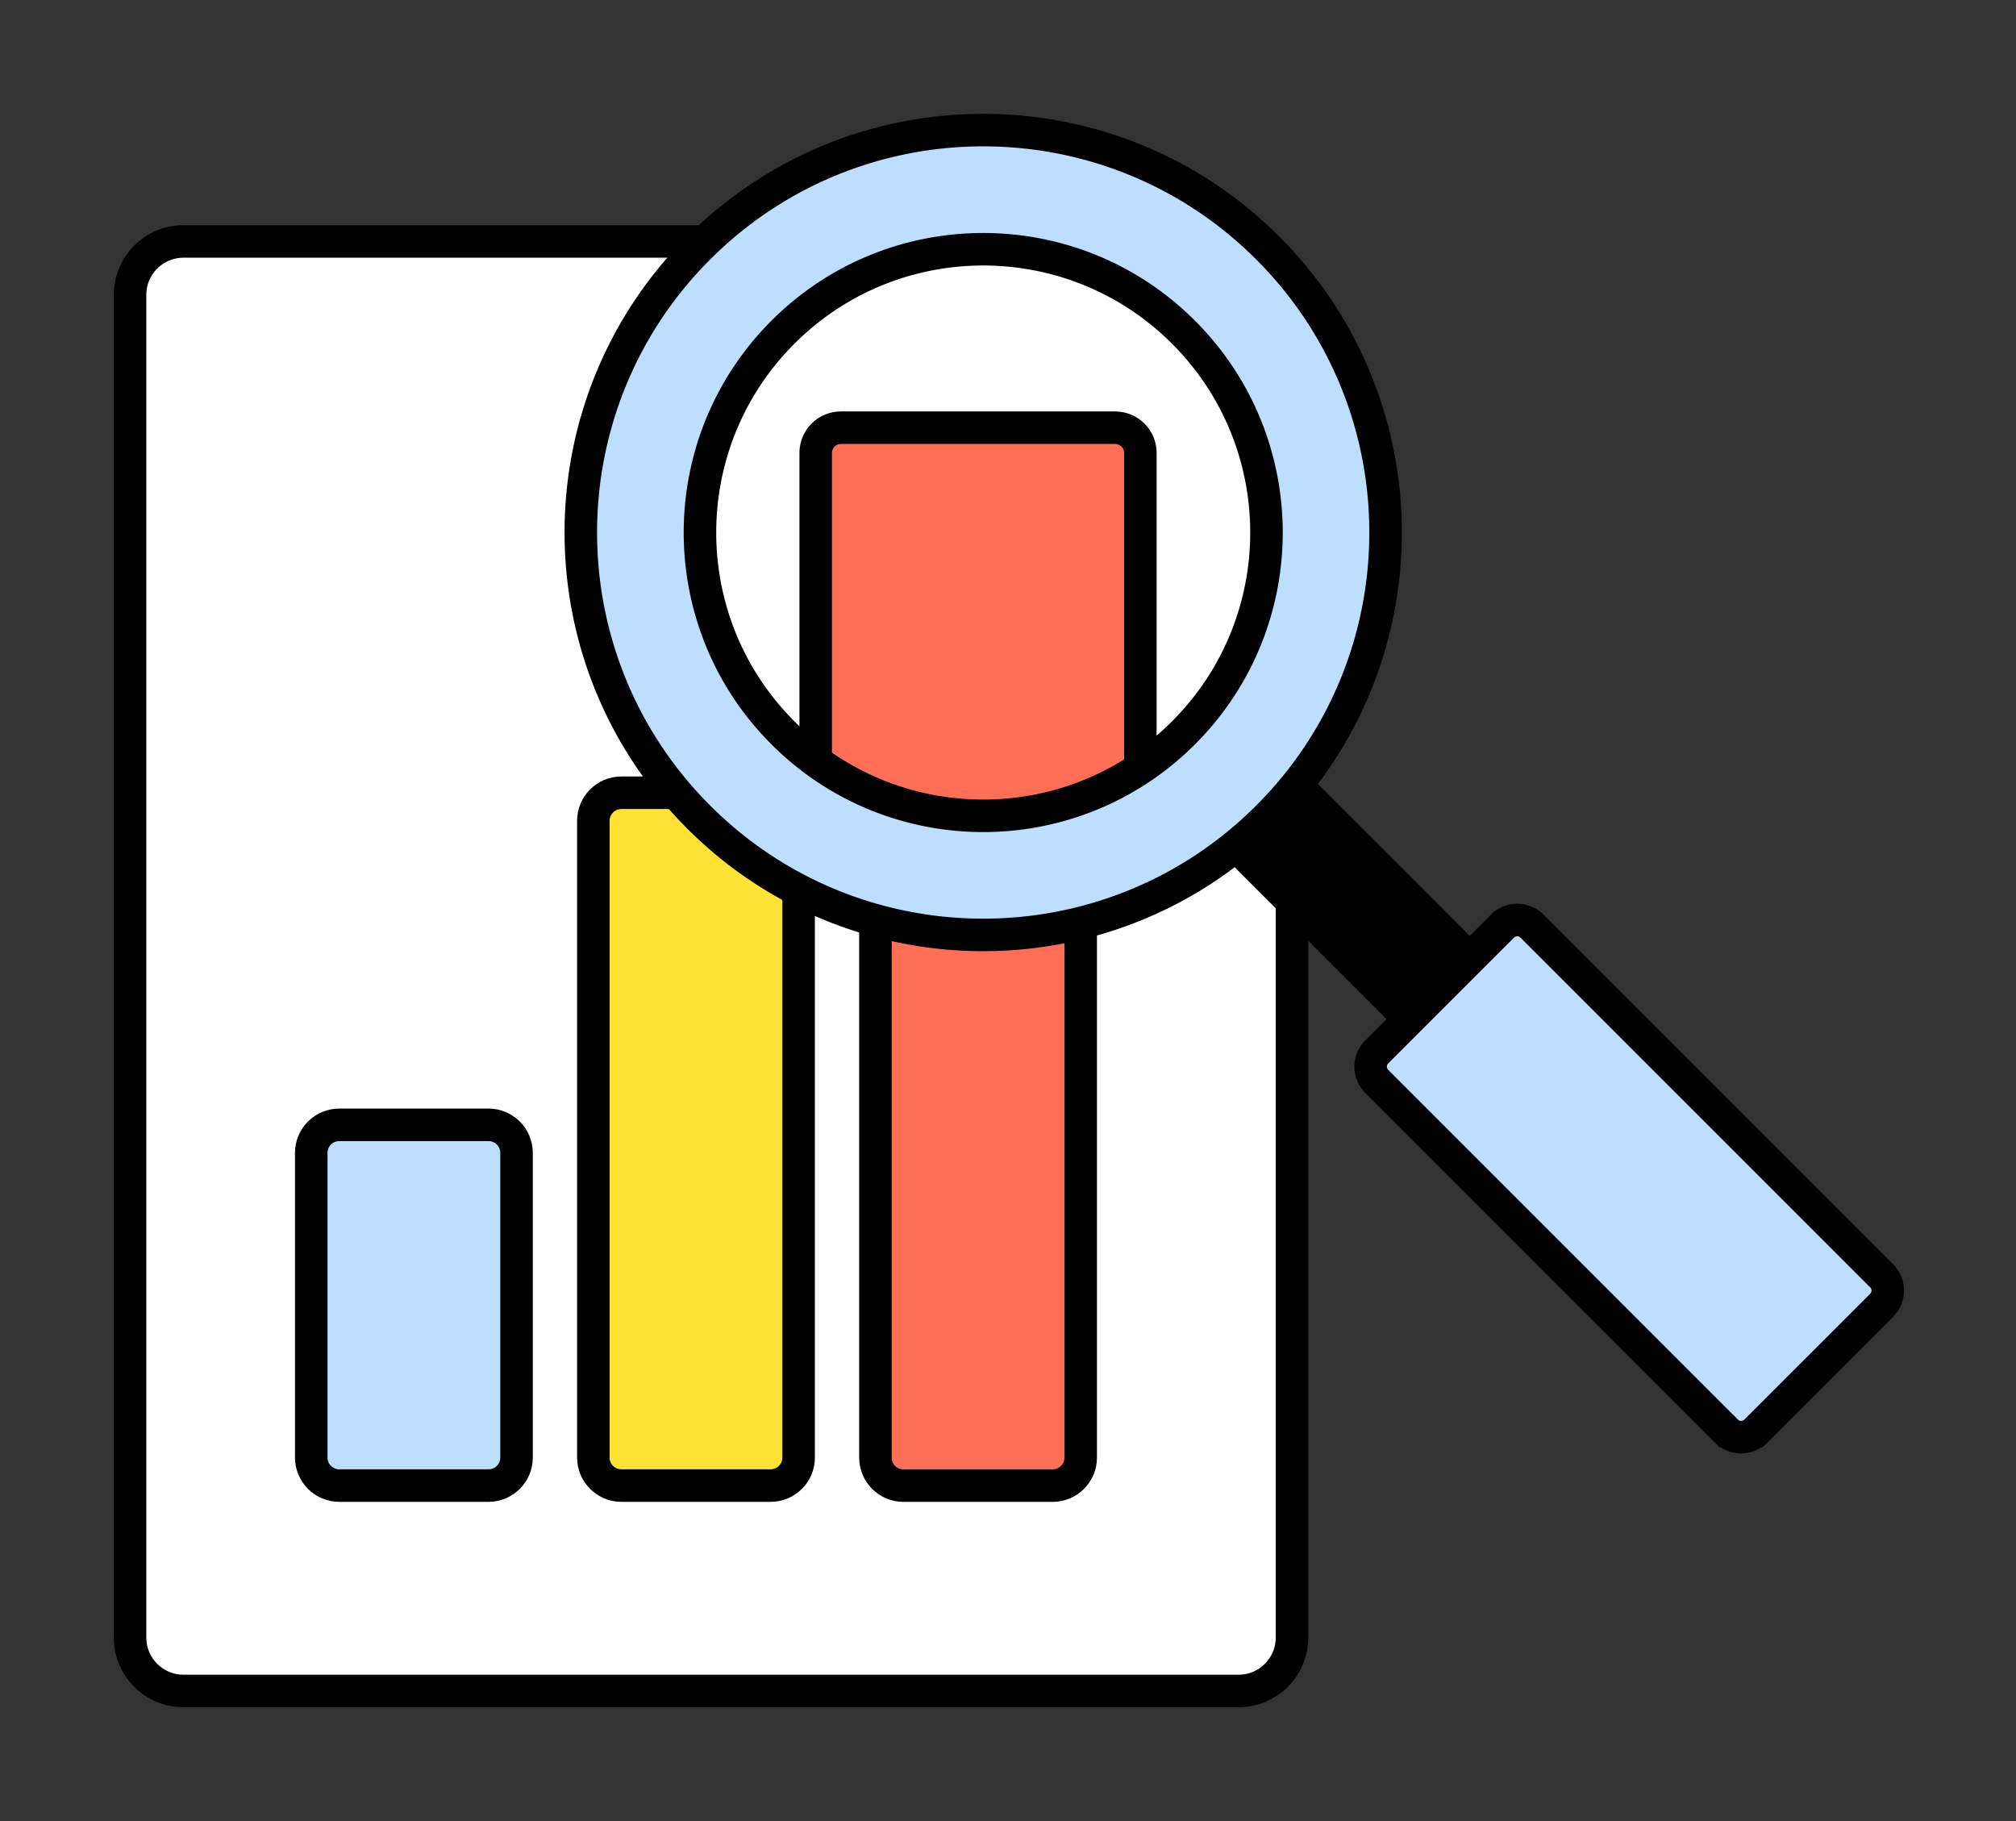 <?xml version="1.0" encoding="UTF-8"?>
<svg xmlns="http://www.w3.org/2000/svg" xmlns:v="https://vecta.io/nano" width="62" height="56" fill="none">
  <rect width="100%" height="100%" fill="#333333" stroke="none"/>
  <style>.B{stroke:#000}.C{stroke-linejoin:round}.D{stroke-miterlimit:10}</style>
  <mask id="A" maskUnits="userSpaceOnUse" x="0" y="0" width="62" height="56">
    <path fill="#d9d9d9" d="M0 0h62v56H0z"></path>
  </mask>
  <g mask="url(#A)" class="B">
    <path d="M39.734 9.068v41.289c0 .907-.736 1.643-1.643 1.643H5.643C4.736 52 4 51.264 4 50.357V9.068c0-.907.736-1.643 1.643-1.643h32.448c.907 0 1.643.736 1.643 1.643z" fill="#fff" class="C"></path>
    <path d="M15.022 34.59h-4.587c-.477 0-.863.386-.863.863v9.368c0 .477.386.863.863.863h4.588c.477 0 .863-.386.863-.863v-9.368c0-.477-.386-.863-.863-.863z" fill="#bedeff" class="D"></path>
    <path d="M23.698 24.378h-4.587c-.477 0-.863.386-.863.863v19.58c0 .477.386.863.863.863h4.587c.477 0 .863-.386.863-.863v-19.58c0-.477-.386-.863-.863-.863z" fill="#ffe236" class="C"></path>
    <path d="M34.296 13.152h-8.435c-.428 0-.775.347-.775.775v11.235c0 .428.347.775.775.775h8.435c.428 0 .775-.347.775-.775V13.928c0-.428-.347-.775-.775-.775zm-1.923 13.245h-4.587c-.477 0-.863.386-.863.863v17.562c0 .477.386.863.863.863h4.587c.477 0 .863-.386.863-.863V27.26c0-.477-.386-.863-.863-.863z" fill="#ff6f57" class="C"></path>
    <path d="M45.379 32.897l1.379-1.379c.13-.13.13-.342 0-.472l-7.675-7.676c-.13-.13-.342-.13-.472 0l-1.379 1.379c-.13.13-.13.342 0 .472l7.676 7.676c.13.13.342.13.472 0z" fill="#000" class="D"></path>
    <path d="M54.001 44.006l3.867-3.866a.64.64 0 0 0 0-.907L47.115 28.48a.64.64 0 0 0-.907 0l-3.867 3.867a.64.64 0 0 0 0 .907l10.752 10.752a.64.64 0 0 0 .907 0zM38.987 7.625c-4.833-4.833-12.667-4.833-17.5 0s-4.833 12.667 0 17.5 12.667 4.834 17.5 0 4.834-12.667 0-17.5zM24.078 22.536c-3.402-3.402-3.402-8.918 0-12.32s8.918-3.402 12.32 0 3.402 8.918 0 12.32-8.918 3.402-12.32 0z" fill="#bedeff" class="D"></path>
  </g>
</svg>
